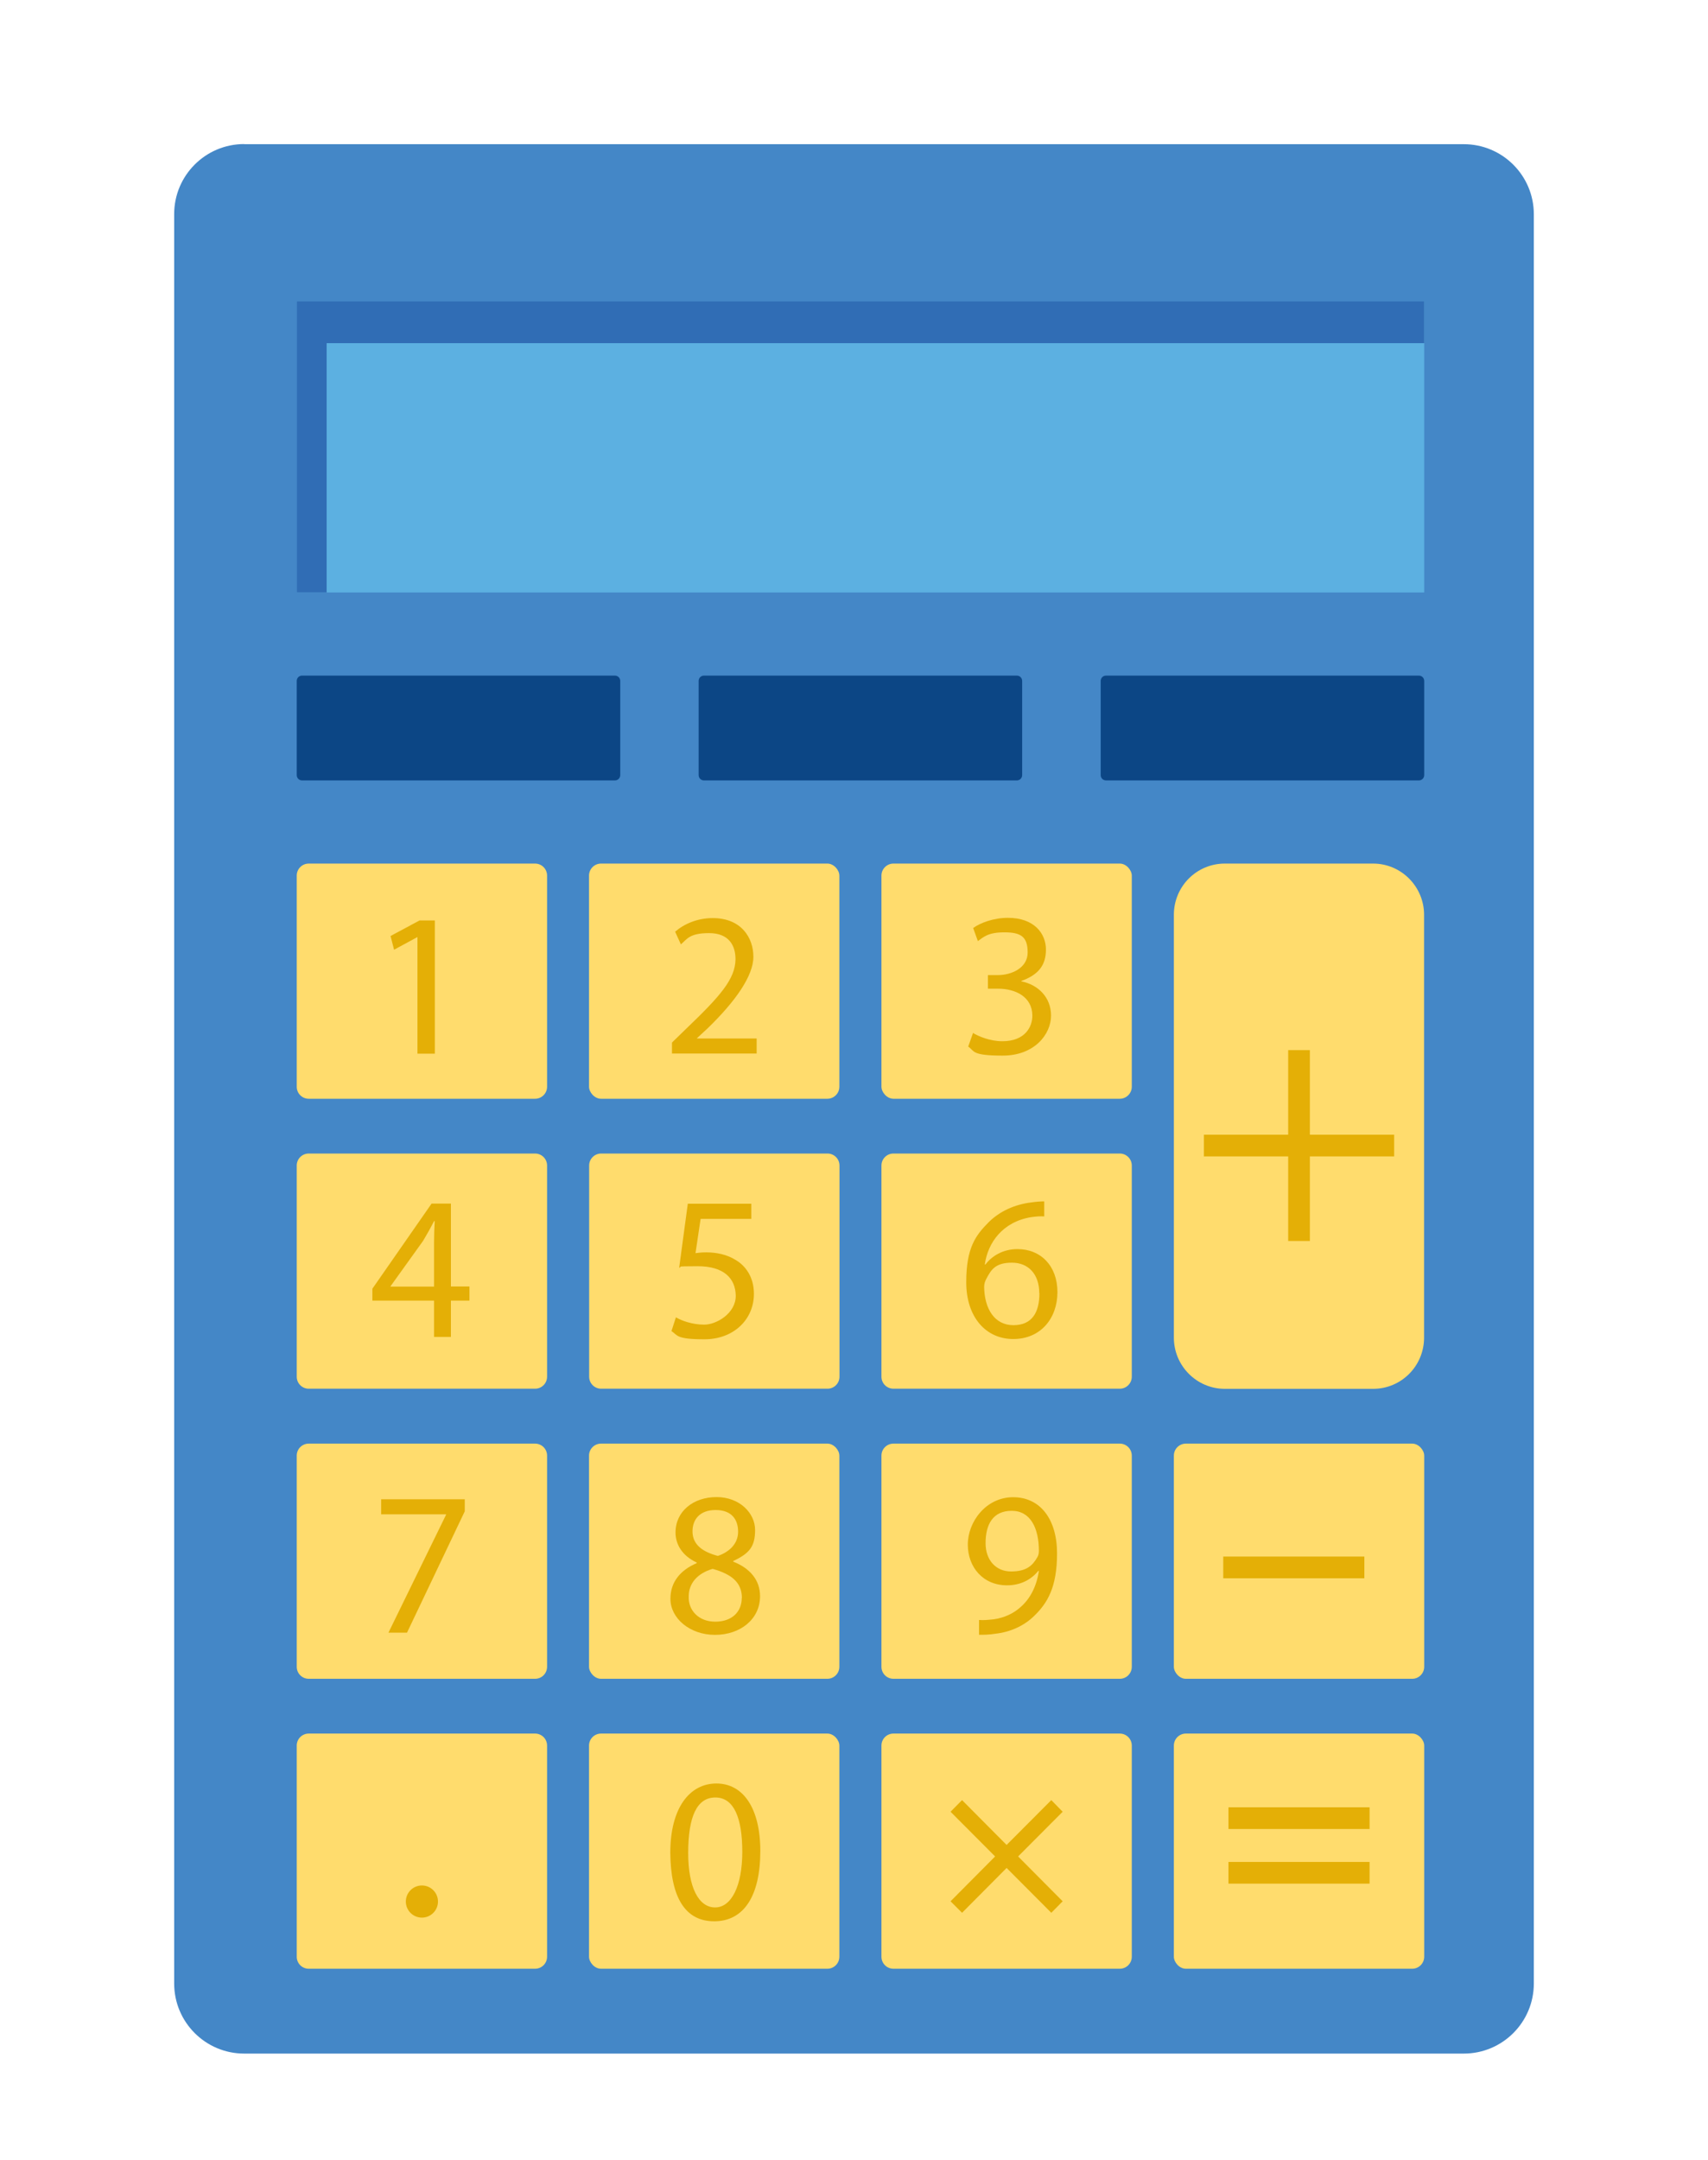 <?xml version="1.0" encoding="UTF-8"?> <svg xmlns="http://www.w3.org/2000/svg" id="Calque_1" version="1.1" viewBox="0 0 1307.2 1652.4"><defs><style> .st0 { fill: #0c4685; } .st1 { fill: #5cb0e1; } .st2 { fill: #306db5; } .st3 { fill: #e4af06; } .st4 { fill: #ffdc6d; } .st5 { fill: #4487c7; } </style></defs><path class="st5" d="M186.9,110.3h933.4c29.6,0,53.6,24,53.6,53.6v1353.4c0,29.6-24,53.6-53.6,53.6H186.9c-29.6,0-53.6-24-53.6-53.6V163.8c0-29.6,24-53.6,53.6-53.6Z"></path><rect class="st1" x="227.1" y="230.4" width="862.9" height="222.8"></rect><polygon class="st2" points="250 262.5 1090 262.5 1090 230.4 227.1 230.4 227.1 453.2 250 453.2 250 262.5"></polygon><path class="st0" d="M231.2,516.8h239.4c2.3,0,4.1,1.8,4.1,4.1v72c0,2.3-1.8,4.1-4.1,4.1h-239.4c-2.3,0-4.1-1.8-4.1-4.1v-72c0-2.3,1.8-4.1,4.1-4.1Z"></path><path class="st0" d="M538.8,516.8h239.4c2.3,0,4.1,1.8,4.1,4.1v72c0,2.3-1.8,4.1-4.1,4.1h-239.4c-2.3,0-4.1-1.8-4.1-4.1v-72c0-2.3,1.8-4.1,4.1-4.1Z"></path><path class="st0" d="M846.5,516.8h239.4c2.3,0,4.1,1.8,4.1,4.1v72c0,2.3-1.8,4.1-4.1,4.1h-239.4c-2.3,0-4.1-1.8-4.1-4.1v-72c0-2.3,1.8-4.1,4.1-4.1Z"></path><path class="st4" d="M236.3,660.6h173.2c5.1,0,9.2,4.1,9.2,9.2v161.5c0,5.1-4.1,9.2-9.2,9.2h-173.2c-5.1,0-9.2-4.1-9.2-9.2v-161.5c0-5.1,4.1-9.2,9.2-9.2Z"></path><rect class="st4" x="450.8" y="660.6" width="191.6" height="179.9" rx="9.2" ry="9.2"></rect><rect class="st4" x="674.6" y="660.6" width="191.6" height="179.9" rx="9.2" ry="9.2"></rect><path class="st4" d="M236.3,882.4h173.2c5.1,0,9.2,4.1,9.2,9.2v161.5c0,5.1-4.1,9.2-9.2,9.2h-173.2c-5.1,0-9.2-4.1-9.2-9.2v-161.5c0-5.1,4.1-9.2,9.2-9.2Z"></path><path class="st4" d="M460.1,882.4h173.2c5.1,0,9.2,4.1,9.2,9.2v161.5c0,5.1-4.1,9.2-9.2,9.2h-173.2c-5.1,0-9.2-4.1-9.2-9.2v-161.5c0-5.1,4.1-9.2,9.2-9.2Z"></path><path class="st4" d="M683.8,882.4h173.2c5.1,0,9.2,4.1,9.2,9.2v161.5c0,5.1-4.1,9.2-9.2,9.2h-173.2c-5.1,0-9.2-4.1-9.2-9.2v-161.5c0-5.1,4.1-9.2,9.2-9.2Z"></path><path class="st4" d="M1050.9,660.6h-113.5c-21.6,0-39,17.5-39,39.2v323.4c0,21.6,17.5,39.2,39,39.2h113.5c21.6,0,39-17.5,39-39.2v-323.4c0-21.6-17.5-39.2-39-39.2Z"></path><path class="st4" d="M236.3,1104.3h173.2c5.1,0,9.2,4.1,9.2,9.2v161.5c0,5.1-4.1,9.2-9.2,9.2h-173.2c-5.1,0-9.2-4.1-9.2-9.2v-161.5c0-5.1,4.1-9.2,9.2-9.2Z"></path><rect class="st4" x="450.8" y="1104.3" width="191.6" height="179.9" rx="9.2" ry="9.2"></rect><path class="st4" d="M683.8,1104.3h173.2c5.1,0,9.2,4.1,9.2,9.2v161.5c0,5.1-4.1,9.2-9.2,9.2h-173.2c-5.1,0-9.2-4.1-9.2-9.2v-161.5c0-5.1,4.1-9.2,9.2-9.2Z"></path><rect class="st4" x="898.4" y="1104.3" width="191.6" height="179.9" rx="9.2" ry="9.2"></rect><path class="st4" d="M236.3,1326.1h173.2c5.1,0,9.2,4.1,9.2,9.2v161.5c0,5.1-4.1,9.2-9.2,9.2h-173.2c-5.1,0-9.2-4.1-9.2-9.2v-161.5c0-5.1,4.1-9.2,9.2-9.2Z"></path><rect class="st4" x="450.8" y="1326.1" width="191.6" height="179.9" rx="9.2" ry="9.2"></rect><path class="st4" d="M683.8,1326.1h173.2c5.1,0,9.2,4.1,9.2,9.2v161.5c0,5.1-4.1,9.2-9.2,9.2h-173.2c-5.1,0-9.2-4.1-9.2-9.2v-161.5c0-5.1,4.1-9.2,9.2-9.2Z"></path><rect class="st4" x="898.4" y="1326.1" width="191.6" height="179.9" rx="9.2" ry="9.2"></rect><path class="st3" d="M355.7,1147v9.1l-44.2,92.8h-14.2l44.1-90.2v-.3h-49.7v-11.5h64.1Z"></path><path class="st3" d="M513.1,1223c0-12.9,7.7-22,20.2-27.3l-.2-.5c-11.3-5.3-16.1-14.1-16.1-22.9,0-16.2,13.6-27.1,31.4-27.1s29.5,12.4,29.5,25.1-4.2,17.9-16.7,23.8v.5c12.7,5,20.5,14,20.5,26.4,0,17.7-15.2,29.6-34.5,29.6s-34.1-12.7-34.1-27.6ZM567.8,1222.4c0-12.4-8.6-18.4-22.4-22.3-11.9,3.5-18.3,11.3-18.3,21-.5,10.4,7.3,19.4,20.3,19.4s20.3-7.7,20.3-18.2ZM530,1171.4c0,10.2,7.7,15.7,19.4,18.8,8.8-3,15.5-9.3,15.5-18.5s-4.8-16.6-17.2-16.6-17.7,7.5-17.7,16.3Z"></path><path class="st3" d="M581.9,1415.9c0,34.7-12.8,53.8-35.3,53.8s-33.3-18.7-33.6-52.4c0-34.2,14.7-53,35.3-53s33.6,19.1,33.6,51.6ZM526.7,1417.5c0,26.5,8.1,41.6,20.6,41.6s20.8-16.5,20.8-42.5-6.4-41.6-20.6-41.6-20.8,14.7-20.8,42.5Z"></path><path class="st3" d="M749.3,1239.2c3,.3,6.4,0,11.1-.5,8-1.1,15.5-4.4,21.3-9.9,6.7-6.1,11.6-15.1,13.4-27.1h-.5c-5.6,6.9-13.8,11-23.9,11-18.3,0-30-13.8-30-31.2s13.9-36.2,34.7-36.2,33.6,16.9,33.6,43-7.5,38.1-17.5,47.8c-7.8,7.7-18.6,12.4-29.5,13.6-5,.8-9.4.9-12.7.8v-11.3ZM754.3,1180.5c0,12.7,7.7,21.6,19.5,21.6s16.4-4.5,20-10.7c.8-1.3,1.3-2.8,1.3-5,0-17.4-6.4-30.7-20.8-30.7s-20,10.4-20,24.8Z"></path><path class="st3" d="M332.2,1022.7v-27.8h-47.2v-9.1l45.3-65.1h14.8v63.4h14.2v10.8h-14.2v27.8h-13ZM332.2,984.1v-34c0-5.3.2-10.7.5-16h-.5c-3.1,6-5.6,10.4-8.4,15.1l-24.9,34.7v.3h33.3Z"></path><path class="st3" d="M575,932.4h-38.8l-3.9,26.2c2.3-.3,4.5-.6,8.3-.6,7.8,0,15.6,1.7,21.9,5.5,8,4.5,14.5,13.3,14.5,26.2,0,19.9-15.8,34.8-37.8,34.8s-20.5-3.1-25.3-6.3l3.4-10.5c4.2,2.5,12.5,5.6,21.7,5.6s24.1-8.5,24.1-22.1c-.2-13.2-8.9-22.6-29.2-22.6s-10.3.6-14.1,1.1l6.6-48.9h48.6v11.6Z"></path><path class="st3" d="M799.3,930.5c-2.8-.2-6.4,0-10.3.6-21.6,3.6-33,19.4-35.3,36.2h.5c4.8-6.4,13.3-11.8,24.5-11.8,18,0,30.6,13,30.6,32.9s-12.7,35.9-33.8,35.9-36-16.9-36-43.4,7.2-35.9,17.2-46c8.4-8.3,19.7-13.5,32.5-15.1,4.1-.6,7.5-.8,10-.8v11.3ZM795.4,989.3c0-14.6-8.3-23.4-20.9-23.4s-15.9,5.2-19.7,12.5c-.9,1.6-1.6,3.6-1.6,6.1.3,16.8,8,29.2,22.4,29.2s19.9-9.9,19.9-24.5Z"></path><path class="st3" d="M319.6,716.9h-.3l-17.7,9.6-2.7-10.5,22.2-11.9h11.7v101.9h-13.3v-89.1Z"></path><path class="st3" d="M514.3,806v-8.5l10.8-10.5c25.9-24.8,37.7-38,37.8-53.3,0-10.4-5-19.9-20.2-19.9s-16.9,4.7-21.6,8.6l-4.4-9.7c7-6,17-10.4,28.8-10.4,21.9,0,31.1,15.1,31.1,29.6s-13.6,34-35,54.7l-8.1,7.5v.3h45.6v11.5h-64.9Z"></path><path class="st3" d="M744.6,790.1c3.9,2.5,13,6.4,22.5,6.4,17.7,0,23.1-11.3,23-19.8-.2-14.3-13-20.4-26.3-20.4h-7.7v-10.4h7.7c10,0,22.7-5.2,22.7-17.3s-5.2-15.4-17.8-15.4-15.9,3.6-20.3,6.7l-3.6-10c5.3-3.9,15.6-7.8,26.6-7.8,20,0,29.1,11.9,29.1,24.3s-6.2,19.4-18.8,24v.3c12.5,2.5,22.7,11.9,22.7,26.2s-12.7,30.6-37,30.6-21.4-3.6-26.4-6.9l3.8-10.7Z"></path><ellipse class="st3" cx="322.9" cy="1454.6" rx="12.3" ry="12.3"></ellipse><polygon class="st3" points="1067 868 1002.5 868 1002.5 803.3 985.9 803.3 985.9 868 921.4 868 921.4 884.6 985.9 884.6 985.9 949.3 1002.5 949.3 1002.5 884.6 1067 884.6 1067 868"></polygon><polygon class="st3" points="813.3 1454.4 779.2 1420.1 813.3 1385.9 804.6 1377 770.4 1411.3 736.3 1377 727.5 1385.9 761.6 1420.1 727.5 1454.4 736.3 1463.2 770.4 1428.9 804.6 1463.2 813.3 1454.4"></polygon><rect class="st3" x="936.2" y="1190.7" width="108" height="16.6"></rect><rect class="st3" x="940.2" y="1382.5" width="108" height="16.6"></rect><rect class="st3" x="940.2" y="1424.3" width="108" height="16.6"></rect></svg> 